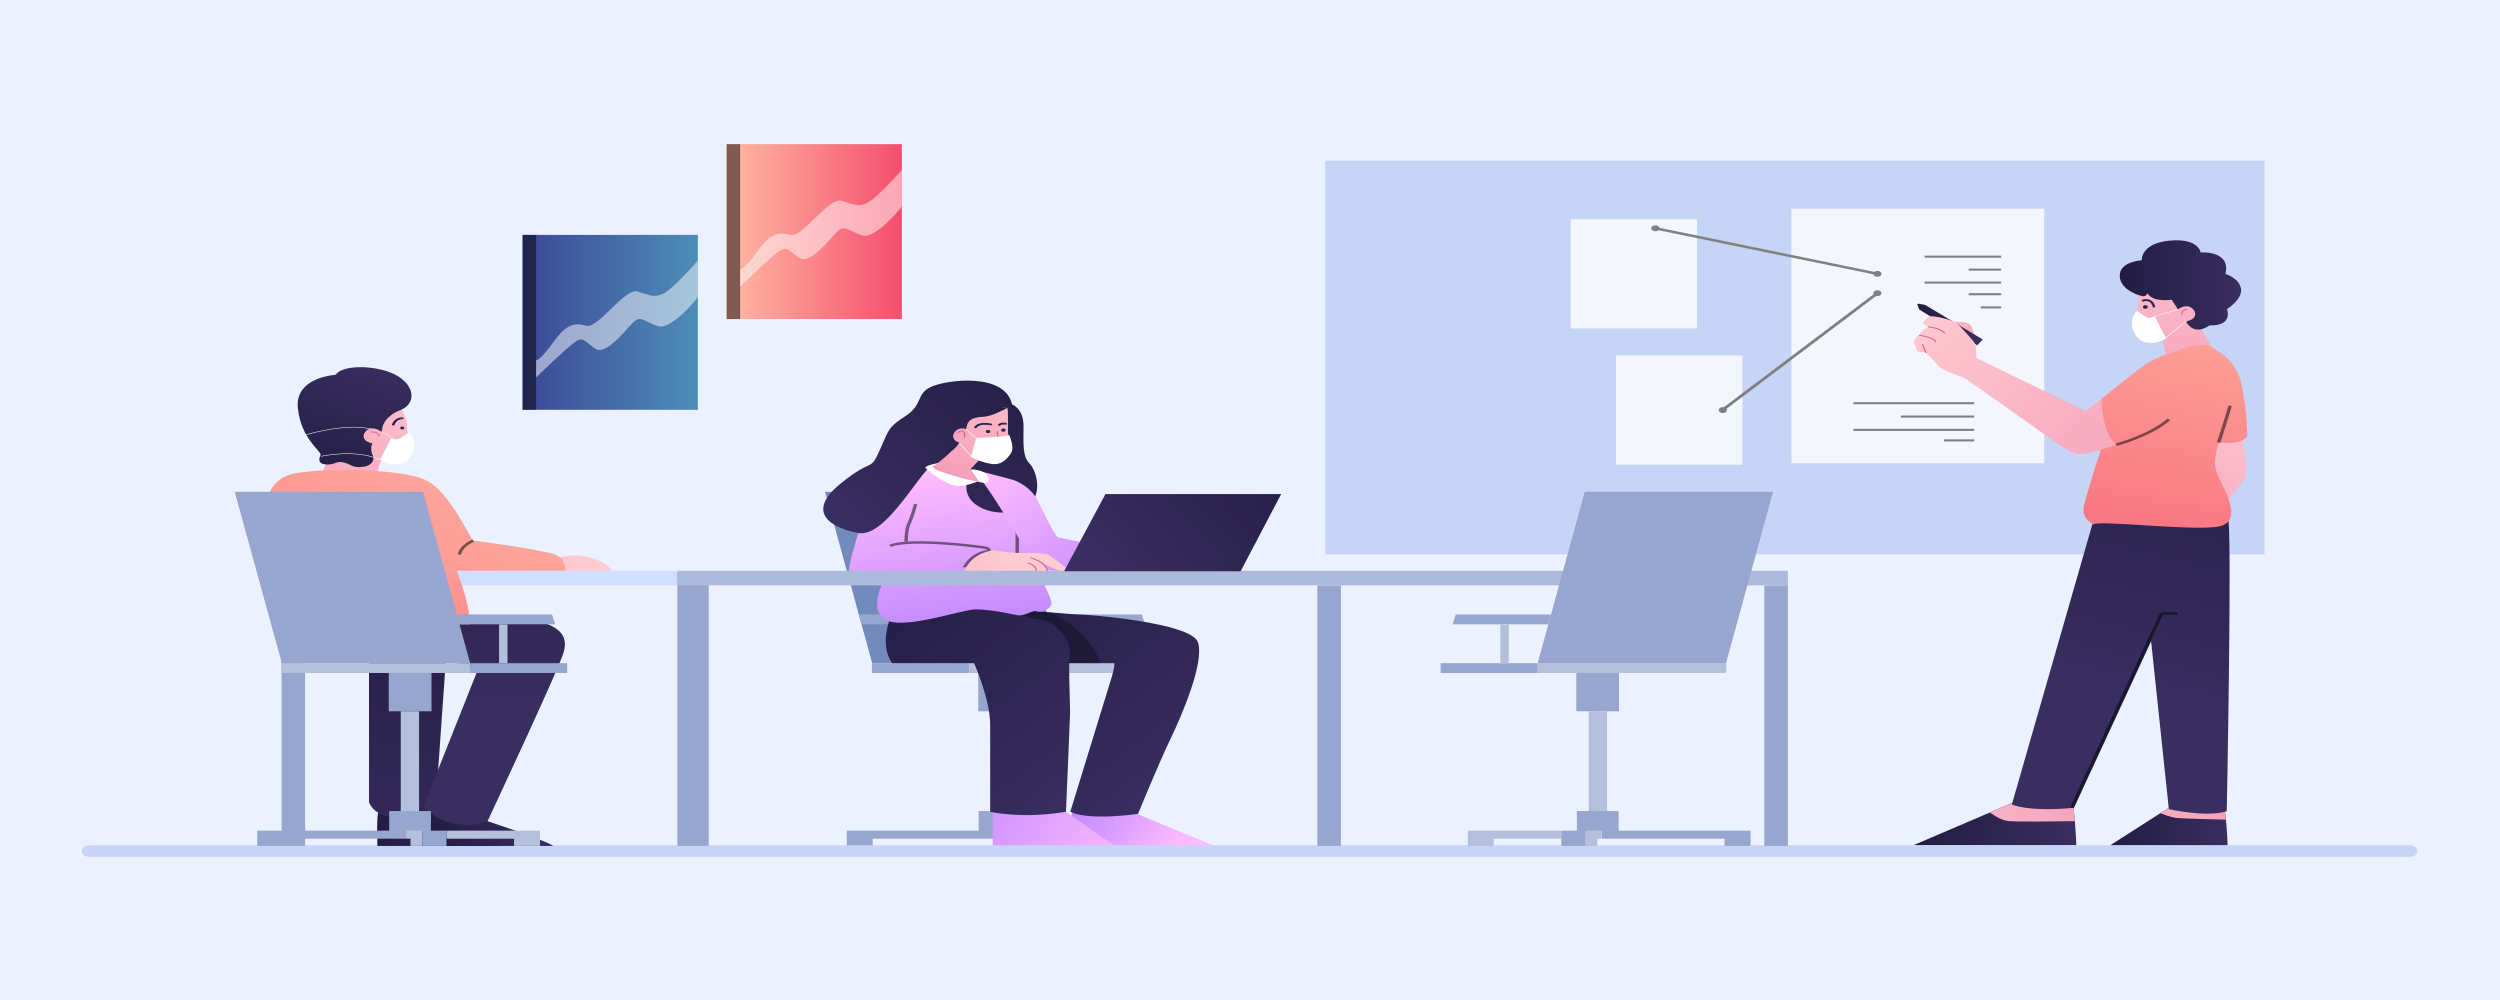 <svg id="e0p9wEAV5U81" xmlns="http://www.w3.org/2000/svg" xmlns:xlink="http://www.w3.org/1999/xlink" viewBox="0 0 500 200" shape-rendering="geometricPrecision" text-rendering="geometricPrecision" project-id="40f66f6ad4db4d7c8a3aff9423fd26c2" export-id="67174e3724884c3684b6504de91cbc6d" cached="false"><rect x="0" y="0" width="500" height="200" fill="#333333" stroke="none"/><defs><linearGradient id="e0p9wEAV5U89-fill" x1="0" y1="34.979" x2="51.32" y2="34.979" spreadMethod="pad" gradientUnits="userSpaceOnUse" gradientTransform="translate(0 0)"><stop id="e0p9wEAV5U89-fill-0" offset="0%" stop-color="#3c4796"/><stop id="e0p9wEAV5U89-fill-1" offset="99.55%" stop-color="#4d8db8"/></linearGradient><linearGradient id="e0p9wEAV5U813-fill" x1="0" y1="34.979" x2="51.319" y2="34.979" spreadMethod="pad" gradientUnits="userSpaceOnUse" gradientTransform="translate(0 0)"><stop id="e0p9wEAV5U813-fill-0" offset="1.4%" stop-color="#ffb8a4"/><stop id="e0p9wEAV5U813-fill-1" offset="99.11%" stop-color="#f54f6e"/></linearGradient><linearGradient id="e0p9wEAV5U844-fill" x1="626.825" y1="380.161" x2="661.295" y2="380.161" spreadMethod="pad" gradientUnits="userSpaceOnUse" gradientTransform="translate(0 0)"><stop id="e0p9wEAV5U844-fill-0" offset="0%" stop-color="#221c42"/><stop id="e0p9wEAV5U844-fill-1" offset="99.55%" stop-color="#392e60"/></linearGradient><linearGradient id="e0p9wEAV5U845-fill" x1="639.394" y1="395.87" x2="663.564" y2="355.87" spreadMethod="pad" gradientUnits="userSpaceOnUse" gradientTransform="translate(0 0)"><stop id="e0p9wEAV5U845-fill-0" offset="0%" stop-color="#ffcbd1"/><stop id="e0p9wEAV5U845-fill-1" offset="100%" stop-color="#ef85ab"/></linearGradient><linearGradient id="e0p9wEAV5U846-fill" x1="569.245" y1="379.216" x2="616.995" y2="379.216" spreadMethod="pad" gradientUnits="userSpaceOnUse" gradientTransform="translate(0 0)"><stop id="e0p9wEAV5U846-fill-0" offset="0%" stop-color="#221c42"/><stop id="e0p9wEAV5U846-fill-1" offset="99.55%" stop-color="#392e60"/></linearGradient><linearGradient id="e0p9wEAV5U847-fill" x1="581.904" y1="402.928" x2="632.457" y2="342.843" spreadMethod="pad" gradientUnits="userSpaceOnUse" gradientTransform="translate(0 0)"><stop id="e0p9wEAV5U847-fill-0" offset="0%" stop-color="#ffcbd1"/><stop id="e0p9wEAV5U847-fill-1" offset="100%" stop-color="#ef85ab"/></linearGradient><linearGradient id="e0p9wEAV5U848-fill" x1="658.455" y1="192.388" x2="617.093" y2="326.43" spreadMethod="pad" gradientUnits="userSpaceOnUse" gradientTransform="translate(0 0)"><stop id="e0p9wEAV5U848-fill-0" offset="0%" stop-color="#221c42"/><stop id="e0p9wEAV5U848-fill-1" offset="99.55%" stop-color="#392e60"/></linearGradient><linearGradient id="e0p9wEAV5U849-fill" x1="684.637" y1="200.467" x2="643.276" y2="334.51" spreadMethod="pad" gradientUnits="userSpaceOnUse" gradientTransform="translate(0 0)"><stop id="e0p9wEAV5U849-fill-0" offset="0%" stop-color="#221c42"/><stop id="e0p9wEAV5U849-fill-1" offset="99.55%" stop-color="#392e60"/></linearGradient><linearGradient id="e0p9wEAV5U852-fill" x1="631.469" y1="129.164" x2="671.98" y2="263.462" spreadMethod="pad" gradientUnits="userSpaceOnUse" gradientTransform="translate(0 0)"><stop id="e0p9wEAV5U852-fill-0" offset="0%" stop-color="#ffcbd1"/><stop id="e0p9wEAV5U852-fill-1" offset="100%" stop-color="#ef85ab"/></linearGradient><linearGradient id="e0p9wEAV5U854-fill" x1="628.687" y1="130.003" x2="669.197" y2="264.301" spreadMethod="pad" gradientUnits="userSpaceOnUse" gradientTransform="translate(0 0)"><stop id="e0p9wEAV5U854-fill-0" offset="0%" stop-color="#ffcbd1"/><stop id="e0p9wEAV5U854-fill-1" offset="100%" stop-color="#ef85ab"/></linearGradient><linearGradient id="e0p9wEAV5U855-fill" x1="629.69" y1="163.765" x2="665.243" y2="163.765" spreadMethod="pad" gradientUnits="userSpaceOnUse" gradientTransform="translate(0 0)"><stop id="e0p9wEAV5U855-fill-0" offset="0%" stop-color="#221c42"/><stop id="e0p9wEAV5U855-fill-1" offset="99.55%" stop-color="#392e60"/></linearGradient><linearGradient id="e0p9wEAV5U856-fill" x1="634.701" y1="128.189" x2="675.212" y2="262.488" spreadMethod="pad" gradientUnits="userSpaceOnUse" gradientTransform="translate(0 0)"><stop id="e0p9wEAV5U856-fill-0" offset="0%" stop-color="#ffcbd1"/><stop id="e0p9wEAV5U856-fill-1" offset="100%" stop-color="#ef85ab"/></linearGradient><linearGradient id="e0p9wEAV5U862-stroke" x1="636.153" y1="171.124" x2="640.094" y2="171.124" spreadMethod="pad" gradientUnits="userSpaceOnUse" gradientTransform="translate(0 0)"><stop id="e0p9wEAV5U862-stroke-0" offset="0%" stop-color="#221c42"/><stop id="e0p9wEAV5U862-stroke-1" offset="99.55%" stop-color="#392e60"/></linearGradient><linearGradient id="e0p9wEAV5U863-fill" x1="-0.718" y1="0" x2="0.718" y2="0" spreadMethod="pad" gradientUnits="userSpaceOnUse" gradientTransform="translate(0 0)"><stop id="e0p9wEAV5U863-fill-0" offset="0%" stop-color="#221c42"/><stop id="e0p9wEAV5U863-fill-1" offset="99.55%" stop-color="#392e60"/></linearGradient><linearGradient id="e0p9wEAV5U865-fill" x1="682.322" y1="210.21" x2="603.173" y2="309.614" spreadMethod="pad" gradientUnits="userSpaceOnUse" gradientTransform="translate(0 0)"><stop id="e0p9wEAV5U865-fill-0" offset="0%" stop-color="#ffcbd1"/><stop id="e0p9wEAV5U865-fill-1" offset="100%" stop-color="#ef85ab"/></linearGradient><linearGradient id="e0p9wEAV5U866-fill" x1="509.695" y1="127.459" x2="702.205" y2="269.671" spreadMethod="pad" gradientUnits="userSpaceOnUse" gradientTransform="translate(0 0)"><stop id="e0p9wEAV5U866-fill-0" offset="0%" stop-color="#ffcbd1"/><stop id="e0p9wEAV5U866-fill-1" offset="100%" stop-color="#ef85ab"/></linearGradient><linearGradient id="e0p9wEAV5U867-fill" x1="670.857" y1="138.975" x2="618.432" y2="335.401" spreadMethod="pad" gradientUnits="userSpaceOnUse" gradientTransform="translate(0 0)"><stop id="e0p9wEAV5U867-fill-0" offset="1.4%" stop-color="#ffb8a4"/><stop id="e0p9wEAV5U867-fill-1" offset="99.11%" stop-color="#f54f6e"/></linearGradient><linearGradient id="e0p9wEAV5U868-fill" x1="679.792" y1="141.36" x2="627.366" y2="337.785" spreadMethod="pad" gradientUnits="userSpaceOnUse" gradientTransform="translate(0 0)"><stop id="e0p9wEAV5U868-fill-0" offset="1.4%" stop-color="#ffb8a4"/><stop id="e0p9wEAV5U868-fill-1" offset="99.11%" stop-color="#f54f6e"/></linearGradient><linearGradient id="e0p9wEAV5U869-fill" x1="570.432" y1="179.59" x2="589.572" y2="179.59" spreadMethod="pad" gradientUnits="userSpaceOnUse" gradientTransform="translate(0 0)"><stop id="e0p9wEAV5U869-fill-0" offset="0%" stop-color="#221c42"/><stop id="e0p9wEAV5U869-fill-1" offset="99.55%" stop-color="#392e60"/></linearGradient><linearGradient id="e0p9wEAV5U870-fill" x1="504.939" y1="133.897" x2="697.45" y2="276.109" spreadMethod="pad" gradientUnits="userSpaceOnUse" gradientTransform="translate(0 0)"><stop id="e0p9wEAV5U870-fill-0" offset="30.74%" stop-color="#ffcbd1"/><stop id="e0p9wEAV5U870-fill-1" offset="100%" stop-color="#ef85ab"/></linearGradient><linearGradient id="e0p9wEAV5U871-fill" x1="655.035" y1="134.752" x2="602.61" y2="331.178" spreadMethod="pad" gradientUnits="userSpaceOnUse" gradientTransform="translate(0 0)"><stop id="e0p9wEAV5U871-fill-0" offset="1.4%" stop-color="#ffb8a4"/><stop id="e0p9wEAV5U871-fill-1" offset="99.11%" stop-color="#f54f6e"/></linearGradient><linearGradient id="e0p9wEAV5U899-fill" x1="306.569" y1="368.587" x2="352.186" y2="392.758" spreadMethod="pad" gradientUnits="userSpaceOnUse" gradientTransform="translate(0 0)"><stop id="e0p9wEAV5U899-fill-0" offset="0%" stop-color="#a16fff"/><stop id="e0p9wEAV5U899-fill-1" offset="99.55%" stop-color="#fbf"/></linearGradient><linearGradient id="e0p9wEAV5U8100-fill" x1="277.06" y1="279.371" x2="362.596" y2="360.567" spreadMethod="pad" gradientUnits="userSpaceOnUse" gradientTransform="translate(0 0)"><stop id="e0p9wEAV5U8100-fill-0" offset="0%" stop-color="#221c42"/><stop id="e0p9wEAV5U8100-fill-1" offset="99.55%" stop-color="#392e60"/></linearGradient><linearGradient id="e0p9wEAV5U8103-fill" x1="251.014" y1="357.219" x2="344.631" y2="394.325" spreadMethod="pad" gradientUnits="userSpaceOnUse" gradientTransform="translate(0 0)"><stop id="e0p9wEAV5U8103-fill-0" offset="0%" stop-color="#a16fff"/><stop id="e0p9wEAV5U8103-fill-1" offset="99.55%" stop-color="#fbf"/></linearGradient><linearGradient id="e0p9wEAV5U8104-fill" x1="255.932" y1="286.707" x2="335.592" y2="363.558" spreadMethod="pad" gradientUnits="userSpaceOnUse" gradientTransform="translate(0 0)"><stop id="e0p9wEAV5U8104-fill-0" offset="0%" stop-color="#221c42"/><stop id="e0p9wEAV5U8104-fill-1" offset="99.55%" stop-color="#392e60"/></linearGradient><linearGradient id="e0p9wEAV5U8107-fill" x1="295.116" y1="333.545" x2="279.031" y2="239.587" spreadMethod="pad" gradientUnits="userSpaceOnUse" gradientTransform="translate(0 0)"><stop id="e0p9wEAV5U8107-fill-0" offset="0%" stop-color="#a16fff"/><stop id="e0p9wEAV5U8107-fill-1" offset="99.55%" stop-color="#fbf"/></linearGradient><linearGradient id="e0p9wEAV5U8111-fill" x1="298.366" y1="332.659" x2="282.281" y2="238.702" spreadMethod="pad" gradientUnits="userSpaceOnUse" gradientTransform="translate(0 0)"><stop id="e0p9wEAV5U8111-fill-0" offset="0%" stop-color="#a16fff"/><stop id="e0p9wEAV5U8111-fill-1" offset="99.55%" stop-color="#fbf"/></linearGradient><linearGradient id="e0p9wEAV5U8112-fill" x1="324.41" y1="200.399" x2="259.942" y2="263.08" spreadMethod="pad" gradientUnits="userSpaceOnUse" gradientTransform="translate(0 0)"><stop id="e0p9wEAV5U8112-fill-0" offset="0%" stop-color="#221c42"/><stop id="e0p9wEAV5U8112-fill-1" offset="99.55%" stop-color="#392e60"/></linearGradient><linearGradient id="e0p9wEAV5U8113-fill" x1="355.8" y1="308.218" x2="293.811" y2="243.028" spreadMethod="pad" gradientUnits="userSpaceOnUse" gradientTransform="translate(0 0)"><stop id="e0p9wEAV5U8113-fill-0" offset="0%" stop-color="#a16fff"/><stop id="e0p9wEAV5U8113-fill-1" offset="99.55%" stop-color="#fbf"/></linearGradient><linearGradient id="e0p9wEAV5U8115-fill" x1="387.453" y1="274.882" x2="87.878" y2="272.499" spreadMethod="pad" gradientUnits="userSpaceOnUse" gradientTransform="translate(0 0)"><stop id="e0p9wEAV5U8115-fill-0" offset="27.56%" stop-color="#ffcbd1"/><stop id="e0p9wEAV5U8115-fill-1" offset="59.3%" stop-color="#ef85ab"/></linearGradient><linearGradient id="e0p9wEAV5U8122-fill" x1="313.543" y1="194.402" x2="273.33" y2="267.296" spreadMethod="pad" gradientUnits="userSpaceOnUse" gradientTransform="translate(0 0)"><stop id="e0p9wEAV5U8122-fill-0" offset="0%" stop-color="#ffcbd1"/><stop id="e0p9wEAV5U8122-fill-1" offset="100%" stop-color="#ef85ab"/></linearGradient><linearGradient id="e0p9wEAV5U8124-fill" x1="313.85" y1="194.572" x2="273.637" y2="267.465" spreadMethod="pad" gradientUnits="userSpaceOnUse" gradientTransform="translate(0 0)"><stop id="e0p9wEAV5U8124-fill-0" offset="0%" stop-color="#ffcbd1"/><stop id="e0p9wEAV5U8124-fill-1" offset="100%" stop-color="#ef85ab"/></linearGradient><linearGradient id="e0p9wEAV5U8125-fill" x1="317.056" y1="191.375" x2="248.476" y2="258.053" spreadMethod="pad" gradientUnits="userSpaceOnUse" gradientTransform="translate(0 0)"><stop id="e0p9wEAV5U8125-fill-0" offset="0%" stop-color="#221c42"/><stop id="e0p9wEAV5U8125-fill-1" offset="99.55%" stop-color="#392e60"/></linearGradient><linearGradient id="e0p9wEAV5U8130-stroke" x1="294.279" y1="219.999" x2="299.529" y2="219.999" spreadMethod="pad" gradientUnits="userSpaceOnUse" gradientTransform="translate(0 0)"><stop id="e0p9wEAV5U8130-stroke-0" offset="0%" stop-color="#221c42"/><stop id="e0p9wEAV5U8130-stroke-1" offset="99.55%" stop-color="#392e60"/></linearGradient><linearGradient id="e0p9wEAV5U8131-stroke" x1="301.237" y1="219.479" x2="303.838" y2="219.479" spreadMethod="pad" gradientUnits="userSpaceOnUse" gradientTransform="translate(0 0)"><stop id="e0p9wEAV5U8131-stroke-0" offset="0%" stop-color="#221c42"/><stop id="e0p9wEAV5U8131-stroke-1" offset="99.55%" stop-color="#392e60"/></linearGradient><linearGradient id="e0p9wEAV5U8132-fill" x1="297.67" y1="222.413" x2="298.979" y2="222.413" spreadMethod="pad" gradientUnits="userSpaceOnUse" gradientTransform="translate(0 0)"><stop id="e0p9wEAV5U8132-fill-0" offset="0%" stop-color="#221c42"/><stop id="e0p9wEAV5U8132-fill-1" offset="99.55%" stop-color="#392e60"/></linearGradient><linearGradient id="e0p9wEAV5U8133-fill" x1="302.154" y1="221.839" x2="303.463" y2="221.839" spreadMethod="pad" gradientUnits="userSpaceOnUse" gradientTransform="translate(0 0)"><stop id="e0p9wEAV5U8133-fill-0" offset="0%" stop-color="#221c42"/><stop id="e0p9wEAV5U8133-fill-1" offset="99.55%" stop-color="#392e60"/></linearGradient><linearGradient id="e0p9wEAV5U8135-fill" x1="301.735" y1="233.226" x2="279.778" y2="214.907" spreadMethod="pad" gradientUnits="userSpaceOnUse" gradientTransform="translate(0 0)"><stop id="e0p9wEAV5U8135-fill-0" offset="0%" stop-color="#ffcbd1"/><stop id="e0p9wEAV5U8135-fill-1" offset="100%" stop-color="#ef85ab"/></linearGradient><linearGradient id="e0p9wEAV5U8161-fill" x1="394.487" y1="235.073" x2="331.168" y2="276.945" spreadMethod="pad" gradientUnits="userSpaceOnUse" gradientTransform="translate(0 0)"><stop id="e0p9wEAV5U8161-fill-0" offset="0%" stop-color="#221c42"/><stop id="e0p9wEAV5U8161-fill-1" offset="99.55%" stop-color="#392e60"/></linearGradient><linearGradient id="e0p9wEAV5U8166-fill" x1="119.412" y1="380.813" x2="155.29" y2="380.813" spreadMethod="pad" gradientUnits="userSpaceOnUse" gradientTransform="translate(0 0)"><stop id="e0p9wEAV5U8166-fill-0" offset="0%" stop-color="#221c42"/><stop id="e0p9wEAV5U8166-fill-1" offset="99.55%" stop-color="#392e60"/></linearGradient><linearGradient id="e0p9wEAV5U8167-fill" x1="142.495" y1="279.834" x2="108.282" y2="417.196" spreadMethod="pad" gradientUnits="userSpaceOnUse" gradientTransform="translate(0 0)"><stop id="e0p9wEAV5U8167-fill-0" offset="0%" stop-color="#221c42"/><stop id="e0p9wEAV5U8167-fill-1" offset="99.55%" stop-color="#392e60"/></linearGradient><linearGradient id="e0p9wEAV5U8169-fill" x1="135.072" y1="380.813" x2="170.95" y2="380.813" spreadMethod="pad" gradientUnits="userSpaceOnUse" gradientTransform="translate(0 0)"><stop id="e0p9wEAV5U8169-fill-0" offset="0%" stop-color="#221c42"/><stop id="e0p9wEAV5U8169-fill-1" offset="99.55%" stop-color="#392e60"/></linearGradient><linearGradient id="e0p9wEAV5U8170-fill" x1="141.724" y1="230.367" x2="153.298" y2="336.239" spreadMethod="pad" gradientUnits="userSpaceOnUse" gradientTransform="translate(0 0)"><stop id="e0p9wEAV5U8170-fill-0" offset="0%" stop-color="#221c42"/><stop id="e0p9wEAV5U8170-fill-1" offset="99.55%" stop-color="#392e60"/></linearGradient><linearGradient id="e0p9wEAV5U8173-fill" x1="141.913" y1="185.031" x2="73.487" y2="317.117" spreadMethod="pad" gradientUnits="userSpaceOnUse" gradientTransform="translate(0 0)"><stop id="e0p9wEAV5U8173-fill-0" offset="0%" stop-color="#ffcbd1"/><stop id="e0p9wEAV5U8173-fill-1" offset="100%" stop-color="#ef85ab"/></linearGradient><linearGradient id="e0p9wEAV5U8174-fill" x1="139.126" y1="183.588" x2="70.701" y2="315.673" spreadMethod="pad" gradientUnits="userSpaceOnUse" gradientTransform="translate(0 0)"><stop id="e0p9wEAV5U8174-fill-0" offset="0%" stop-color="#ffcbd1"/><stop id="e0p9wEAV5U8174-fill-1" offset="100%" stop-color="#ef85ab"/></linearGradient><linearGradient id="e0p9wEAV5U8175-fill" x1="96.414" y1="242.303" x2="120.925" y2="194.431" spreadMethod="pad" gradientUnits="userSpaceOnUse" gradientTransform="translate(0 0)"><stop id="e0p9wEAV5U8175-fill-0" offset="0%" stop-color="#221c42"/><stop id="e0p9wEAV5U8175-fill-1" offset="99.55%" stop-color="#392e60"/></linearGradient><linearGradient id="e0p9wEAV5U8179-fill" x1="136.441" y1="230.433" x2="80.611" y2="211.157" spreadMethod="pad" gradientUnits="userSpaceOnUse" gradientTransform="translate(0 0)"><stop id="e0p9wEAV5U8179-fill-0" offset="0%" stop-color="#ffcbd1"/><stop id="e0p9wEAV5U8179-fill-1" offset="100%" stop-color="#ef85ab"/></linearGradient><linearGradient id="e0p9wEAV5U8181-stroke" x1="123.755" y1="218.35" x2="127.154" y2="218.35" spreadMethod="pad" gradientUnits="userSpaceOnUse" gradientTransform="translate(0 0)"><stop id="e0p9wEAV5U8181-stroke-0" offset="0%" stop-color="#221c42"/><stop id="e0p9wEAV5U8181-stroke-1" offset="99.55%" stop-color="#392e60"/></linearGradient><linearGradient id="e0p9wEAV5U8182-fill" x1="126.189" y1="220.983" x2="127.37" y2="220.983" spreadMethod="pad" gradientUnits="userSpaceOnUse" gradientTransform="translate(0 0)"><stop id="e0p9wEAV5U8182-fill-0" offset="0%" stop-color="#221c42"/><stop id="e0p9wEAV5U8182-fill-1" offset="99.55%" stop-color="#392e60"/></linearGradient><linearGradient id="e0p9wEAV5U8185-fill" x1="139.451" y1="230.912" x2="95.876" y2="384.103" spreadMethod="pad" gradientUnits="userSpaceOnUse" gradientTransform="translate(0 0)"><stop id="e0p9wEAV5U8185-fill-0" offset="1.4%" stop-color="#ffb8a4"/><stop id="e0p9wEAV5U8185-fill-1" offset="99.11%" stop-color="#f54f6e"/></linearGradient><linearGradient id="e0p9wEAV5U8187-fill" x1="183.129" y1="275.472" x2="150.023" y2="273.685" spreadMethod="pad" gradientUnits="userSpaceOnUse" gradientTransform="translate(0 0)"><stop id="e0p9wEAV5U8187-fill-0" offset="19.13%" stop-color="#ffcbd1"/><stop id="e0p9wEAV5U8187-fill-1" offset="100%" stop-color="#ef85ab"/></linearGradient><linearGradient id="e0p9wEAV5U8188-fill" x1="178.403" y1="204.492" x2="-11.81" y2="434.79" spreadMethod="pad" gradientUnits="userSpaceOnUse" gradientTransform="translate(0 0)"><stop id="e0p9wEAV5U8188-fill-0" offset="1.4%" stop-color="#ffb8a4"/><stop id="e0p9wEAV5U8188-fill-1" offset="99.11%" stop-color="#f54f6e"/></linearGradient></defs><g transform="matrix(.683 0 0 0.5-6.134-24.895)"><g><rect width="749.814" height="500" rx="0" ry="0" transform="translate(.093 0)" fill="#ebf1ff"/></g><g><g><g><g><rect width="51.319" height="69.957" rx="0" ry="0" transform="translate(162.013 143.749)" fill="url(#e0p9wEAV5U89-fill)"/><rect width="3.957" height="69.957" rx="0" ry="0" transform="translate(162.013 143.749)" opacity="0.5"/><path d="M165.971,193.962c0,0,1.277-.085,5.106-7.404c3.83-7.319,6.213-7.745,9.617-6.468s11.234-15.234,14.979-13.702s4.851,2.638,7.66.766s10-13.106,10-13.106v14.638c0,0-7.617,13.277-11.617,11.574-4-1.702-5.106-4.511-7.319-1.532s-7.915,13.362-11.064,10.553-3.489-5.021-5.958-2.723c-2.468,2.298-11.404,14.213-11.404,14.213v-6.809Z" opacity="0.5" fill="#fff"/></g><g><rect width="51.319" height="69.957" rx="0" ry="0" transform="translate(221.758 107.451)" fill="url(#e0p9wEAV5U813-fill)"/><rect width="3.957" height="69.957" rx="0" ry="0" transform="translate(221.758 107.451)" opacity="0.5"/><path d="M225.716,157.664c0,0,1.277-.085,5.106-7.404c3.83-7.319,6.213-7.745,9.617-6.468s11.234-15.234,14.979-13.702s4.851,2.638,7.66.766s10-13.106,10-13.106v14.638c0,0-7.617,13.277-11.617,11.574s-5.106-4.511-7.319-1.532-7.915,13.362-11.064,10.553-3.489-5.021-5.958-2.723c-2.468,2.298-11.404,14.213-11.404,14.213v-6.809Z" opacity="0.5" fill="#fff"/></g></g><g><rect width="275.064" height="157.489" rx="0" ry="0" transform="translate(397.035 114.047)" fill="#c6d4f5"/><g><rect width="37.016" height="43.66" rx="0" ry="0" transform="translate(468.912 137.494)" opacity="0.8" fill="#fff"/><rect width="37.016" height="43.66" rx="0" ry="0" transform="translate(482.186 192.005)" opacity="0.8" fill="#fff"/><g><rect width="74.042" height="101.787" rx="0" ry="0" transform="translate(533.545 133.281)" opacity="0.8" fill="#fff"/><g><rect width="35.362" height="0.83" rx="0" ry="0" transform="translate(551.716 210.654)" fill="#808080"/><rect width="35.362" height="0.83" rx="0" ry="0" transform="translate(551.716 221.313)" fill="#808080"/><rect width="21.468" height="0.83" rx="0" ry="0" transform="translate(565.609 216.005)" fill="#808080"/><rect width="8.851" height="0.83" rx="0" ry="0" transform="translate(578.226 225.536)" fill="#808080"/></g><g><rect width="22.404" height="0.83" rx="0" ry="0" transform="translate(572.567 152.047)" fill="#808080"/><rect width="22.404" height="0.83" rx="0" ry="0" transform="translate(572.567 162.404)" fill="#808080"/><rect width="9.511" height="0.83" rx="0" ry="0" transform="translate(585.46 157.225)" fill="#808080"/><rect width="9.511" height="0.83" rx="0" ry="0" transform="translate(585.46 167.068)" fill="#808080"/><rect width="5.979" height="0.83" rx="0" ry="0" transform="translate(588.992 172.345)" fill="#808080"/></g></g><g><line x1="493.716" y1="141.111" x2="558.737" y2="159.324" fill="none" stroke="#808080" stroke-miterlimit="10"/><path d="M559.928,159.324c0,.658-.533,1.191-1.192,1.191-.658,0-1.191-.534-1.191-1.191c0-.658.533-1.192,1.191-1.192.659,0,1.192.534,1.192,1.192Z" fill="#808080"/><circle r="1.191" transform="translate(493.716 141.111)" fill="#808080"/></g><g><path d="M514.652,213.834c0,.658-.533,1.191-1.191,1.191s-1.191-.533-1.191-1.191.533-1.191,1.191-1.191c.657,0,1.191.533,1.191,1.191Z" fill="#808080"/><line x1="558.737" y1="167.068" x2="513.46" y2="213.707" fill="none" stroke="#808080" stroke-miterlimit="10"/><path d="M559.928,167.068c0,.658-.533,1.191-1.192,1.191-.658,0-1.191-.533-1.191-1.191s.533-1.191,1.191-1.191c.659,0,1.192.533,1.192,1.191Z" fill="#808080"/></g></g></g></g><g><g><path d="M661.295,387.981h-34.47l14.75-12.91l3.12-2.73c0,0,14.68.64,15.45,1.1.26.16.48,1.94.65,4.2.33,4.3.5,10.34.5,10.34Z" fill="url(#e0p9wEAV5U844-fill)"/><path d="M660.795,377.641c-4.09-.13-13.08-.44-14.65-.7-1.42-.24-3.37-1.25-4.57-1.87l3.12-2.73c0,0,14.68.64,15.45,1.1.26.16.48,1.94.65,4.2Z" fill="url(#e0p9wEAV5U845-fill)"/><path d="M616.995,387.896h-47.75l22.45-13.13l7.23-4.23c0,0,16.02,0,16.79.57.34.26.63,3.55.85,7.15.27,4.57.43,9.64.43,9.64Z" fill="url(#e0p9wEAV5U846-fill)"/><path d="M616.565,378.256c-4.76.09-17.33.31-19.49-.04-2.68-.42-5.38-3.45-5.38-3.45l7.23-4.23c0,0,16.02,0,16.79.57.34.26.63,3.55.85,7.15Z" fill="url(#e0p9wEAV5U847-fill)"/><path d="M622.482,255.664L598.099,371.579c0,0,4.468,3.064,18.191,1.34l32.234-95.042v-22.213h-26.042Z" fill="url(#e0p9wEAV5U848-fill)"/><path d="M638.056,295.673l6.016,77.772c0,0,10.92,3.41,16.962.857c0,0,1.66-115.915.298-118.085s-24.553,2-24.553,2l1.277,37.456Z" fill="url(#e0p9wEAV5U849-fill)"/><path d="M615.682,372.844l26.191-77.511c0,0,2.553-.511,4.766,0" opacity="0.5" fill="none" stroke="#000" stroke-miterlimit="10"/></g><g><polygon points="641.311,178.494 643.226,192.196 656.95,189.579 651.652,176.749" fill="url(#e0p9wEAV5U852-fill)"/><g><path d="M635.375,164.111c-.188.037-.319,9.638-.638,10.213-.319.574-1.468,2.553-.83,4.596s3,4.787,3.511,5.809c.511,1.021,2.17,2.617,4.851,1.213s7.596-6.255,8.362-13.213c.765-6.958-10.724-9.512-15.256-8.618Z" fill="url(#e0p9wEAV5U854-fill)"/><path d="M636.141,168.196c0,0-6.255-1.979-6.447-7.915-.191-5.936,6.447-6.383,6.447-6.383s-.383-6.766,8.17-7.851s9.064,4.723,9.064,4.723s8.936-.958,7.277,8.617c0,0,3.894,1.468,4.532,5.745s-4.085,8.298-4.085,8.298s1.979,6.766-5.106,6.511c0,0-3.958,4.277-6.575-.83l-4.532-9.447c0,0-5.362,1.277-7.085-2.553c0,0-.425,1.614-1.66,1.085Z" fill="url(#e0p9wEAV5U855-fill)"/><path d="M645.775,174.824c0,0,1.574-2.83,3.787-2.489c2.213.34,4.043,5.213-.915,6.106l-2.872-3.617Z" fill="url(#e0p9wEAV5U856-fill)"/><path d="M639.892,176.214c0,0,2.881,7.889,3.398,8.838c0,0-2.206,2.694-6.036,1.673s-5.489-9.362-2.426-12.553c0,0,2.825,2.947,3.559,2.867.734-.081,1.505-.825,1.505-.825Z" fill="#fff"/><line x1="646.748" y1="173.546" x2="639.888" y2="176.337" fill="none" stroke="#fff" stroke-width="0.2" stroke-miterlimit="10"/><path d="M643.204,184.877c0,0,5.492-6.343,6.189-6.615" fill="none" stroke="#fff" stroke-width="0.2" stroke-miterlimit="10"/><path d="M649.392,173.546c0,0-1.634-.132-1.475,2.022" fill="none" stroke="#e55e8f" stroke-width="0.377" stroke-linecap="round" stroke-miterlimit="9"/><g><path d="M636.528,170.03c0,0,2.425-1.245,3.191,2.394" fill="none" stroke="url(#e0p9wEAV5U862-stroke)" stroke-width="0.75" stroke-linecap="round" stroke-linejoin="round" stroke-miterlimit="10"/><circle r="0.718" transform="translate(637.198 172.583)" fill="url(#e0p9wEAV5U863-fill)"/></g></g></g><g><path d="M665.63,222.643c0,0,1.596,15.319.894,17.681s-6.242,11.553-6.242,11.553l-7.672-15.894c-.001,0,4.978-13.404,13.02-13.34Z" fill="url(#e0p9wEAV5U865-fill)"/><path d="M580.269,178.558c0,0,3.872-.383,5.234.723s2.383,7.319,1.532,9.021c-.851,1.703-6.766-9.744-6.766-9.744Z" fill="url(#e0p9wEAV5U866-fill)"/><path d="M622.056,259.579c0,0-3.532-1.957-2.894-7.021s7.149-32,7.489-33.064c.341-1.064,13.277-26.128,17.447-28.255c4.17-2.128,9.958-5.106,12.851-2.383c2.894,2.723,7.575,7.575,5.362,20.851-2.213,13.277-6.213,22.723-4.17,29.362c2.043,6.638,8.34,19.83,0,21.447-8.34,1.616-35.064-2.809-36.085-.937Z" fill="url(#e0p9wEAV5U867-fill)"/><path d="M657.46,189.707c0,0,6.085,3.106,7.787,13.277c1.702,10.17,1.83,21.338,1.83,21.338s-1.702,4.109-10,2.151.383-36.766.383-36.766Z" fill="url(#e0p9wEAV5U868-fill)"/><path d="M587.976,187.914l-17.011-14.33-.525-1.997c-.049-.187.119-.359.307-.314l1.941.46l16.883,13.851-1.595,2.33Z" fill="url(#e0p9wEAV5U869-fill)"/><path d="M625.558,207.974l-5.821,6.244c0,0-28.723-19.085-32.042-21.255c0,0,.128-5.15-.702-6.469-.83-1.318-4.341-6.872-5.298-7.701-.958-.83-6.638-3.128-7.723-2.298s-2.032,2.213-1.787,2.713s1.511,1.34,1.511,1.34-2.277,1.309-2.723,3.351c0,0-1.819,1.5-1.468,3s.606,2.17.638,2.681.447,1.181,2.84,1.245c0,0,2.521,3.638,3.606,5.33s5.84,3.926,6.894,4.34c1.053.415,25.128,24.142,27.766,26.507s4.936,5.003,8.255,4.237s9.17-3.553,9.17-3.553l-3.116-19.712Z" fill="url(#e0p9wEAV5U870-fill)"/><path d="M643.813,191.413c0,0-4.034,1.805-6.141,3.719-2.106,1.915-13.277,14.106-13.277,14.106s-.319,12.447,4.277,18.447c0,0,9.766-3.575,14.106-6.702.001,0,1.989-27.167,1.035-29.57Z" fill="url(#e0p9wEAV5U871-fill)"/><path d="M628.673,227.686c0,0,10.182-3.766,15.399-10.149" opacity="0.5" fill="none" stroke="#000" stroke-miterlimit="10"/><path d="M658.65,226.785c0,0,2.98-12.313,3.32-14.696" opacity="0.5" fill="none" stroke="#000" stroke-miterlimit="10"/><path d="M573.694,180.547c0,0,3.17.351,4.745,2.436" fill="none" stroke="#e55e8f" stroke-width="0.377" stroke-linecap="round" stroke-miterlimit="9"/><path d="M570.971,183.898c0,0,4.234.702,4.83,2.66" fill="none" stroke="#e55e8f" stroke-width="0.377" stroke-linecap="round" stroke-miterlimit="9"/><path d="M571.992,187.622c0,0,.589,2.622.989,3.202" fill="none" stroke="#e55e8f" stroke-width="0.377" stroke-linecap="round" stroke-miterlimit="9"/></g></g><g><g><polygon points="250.593,246.515 305.742,246.515 319.53,315.069 264.381,315.069" fill="#738abc"/><g><rect width="28.426" height="3.915" rx="0" ry="0" transform="translate(264.29 315.069)" fill="#97a6ce"/><rect width="2.468" height="15.532" rx="0" ry="0" transform="translate(272.834 299.536)" fill="#b4bfdb"/><polygon points="260.448,295.588 288.345,295.588 289.26,299.536 261.279,299.536" fill="#97a6ce"/></g></g><g><polygon points="315.427,295.588 343.324,295.588 344.239,299.536 316.258,299.536" fill="#97a6ce"/><rect width="2.468" height="15.532" rx="0" ry="0" transform="translate(327.813 299.536)" fill="#b4bfdb"/></g><g><g><rect width="12.511" height="15.319" rx="0" ry="0" transform="translate(295.433 318.983)" fill="#97a6ce"/><rect width="5.362" height="40.192" rx="0" ry="0" transform="translate(298.943 334.302)" fill="#b4bfdb"/><rect width="12.213" height="8" rx="0" ry="0" transform="translate(295.56 374.217)" fill="#97a6ce"/><polygon points="300.495,382.046 300.495,385.276 264.535,385.276 264.535,388.156 256.926,388.156 256.926,382.046" fill="#97a6ce"/><polygon points="339.725,382.046 339.725,388.156 332.115,388.156 332.115,385.276 312.326,385.276 312.326,382.046" fill="#b4bfdb"/><polygon points="305.216,382.046 305.216,388.156 301.796,388.156 301.796,385.276 300.495,385.276 300.495,382.046" fill="#b4bfdb"/><rect width="7.106" height="6.106" rx="0" ry="0" transform="translate(305.22 382.047)" fill="#97a6ce"/></g><rect width="49.34" height="3.915" rx="0" ry="0" transform="translate(292.716 315.069)" fill="#b4bfdb"/></g><g><g><polygon points="340.354,374.494 364.609,388.156 320.865,388.156 322.992,374.217" fill="url(#e0p9wEAV5U899-fill)"/><path d="M351.755,345.276c-3.15,8.86-9.53,30.05-9.53,30.05s-14.16,2.93-19.84-.83c0,0,10.56-47,11.93-52.96c1.36-5.96.93-6.47.93-6.47h-22.89l-13.79-22.47c0,0,10.44,1.29,18.22,2.17c4.06.47,7.41.82,8.16.82c2.22,0,32.77,3.16,34.81,11.08c2.04,7.91-4.85,29.76-8,38.61Z" fill="url(#e0p9wEAV5U8100-fill)"/><path d="M331.225,315.066h-18.87l-13.79-22.47c0,0,10.44,1.29,18.22,2.17c5.58,4.05,12.15,10.7,14.44,20.3Z" opacity="0.3"/></g><g><polygon points="318.992,372.515 335.418,388.154 299.673,388.154 299.673,373.196" fill="url(#e0p9wEAV5U8103-fill)"/><path d="M270.567,294.132c0,0-4.766,12.255-.34,20.936h23.987c0,0,4.73,14.298,4.73,24.851s0,34.574,0,34.574s9.155,3,22.177,0c0,0,1.106-35,1.191-38.915s-.596-21.787,0-24.426c.596-2.638-2.638-12.544-9.106-13.591s-13.021-7.941-21.957-7.685c-8.938.256-20.682,4.256-20.682,4.256Z" fill="url(#e0p9wEAV5U8104-fill)"/></g></g><g><g><path d="M281.822,236.303c0,0-7.426,1.362-10.404,3.106-2.979,1.745-6.043,6.128-8,11.83s-6.468,26.17-5.745,26.851s52.106,0,52.106,0s.383-16.957.447-19.447c.064-2.489-4.723-10.979-4.723-10.979l-11.289-9.702l1.077,4.436c-.001,0-9.958.224-13.469-6.095Z" fill="url(#e0p9wEAV5U8107-fill)"/><path d="M290.908,278.292c0,0,1.683-7.139,7.65-8.075c0,0,.35-1.021-1.097-1.362-1.447-.34-21.447-4-27.83-.766" opacity="0.5" fill="none" stroke="#000" stroke-miterlimit="10"/><path d="M277.104,251.367c0,0-.925,4.904-1.883,7.617s-.906,7.414-.906,7.414" opacity="0.5" fill="none" stroke="#000" stroke-miterlimit="10"/><path d="M301.906,247.919c0,0,4.766,6.468,4.894,9.064s0,20.894,0,20.894" opacity="0.5" fill="none" stroke="#000" stroke-miterlimit="10"/></g><path d="M268.135,281.281c0,0-5.247,11.711,0,16.281c5.246,4.57,22.596-4.153,26.809-4.026c4.213.128,9.319,1.574,11.745,2.298c2.426.723,4.511-2.213,5.957-1.489c1.447.723,4.34-1.234,4.213-3.489-.128-2.255-3.63-13.702-8.262-14.596-4.633-.894-39.127,1.239-40.462,5.021Z" fill="url(#e0p9wEAV5U8111-fill)"/><path d="M302.95,213.451c0,0-2.17,3.255-5.426,3.383-3.255.128-4.085,1.34-4.213,3.83-.128,2.489-8.362,14.489-11.489,15.638-3.128,1.149-13.34,28.723-21.511,26.681-8.17-2.043-15.319-8.298-5.489-19.404s8.809-4.596,11.745-13.66s2.553-9.191,7.66-13.787c5.106-4.596,2.936-8.808,7.404-11.617s21.608-5.872,23.698,7.021c0,0,3.366,1.66,3.366,8.553c0,6.894-.383,12.192,1.787,15.16s4.468,14.457-2.17,18.159-16.213,0-16.34-8.553c-.128-8.553-.511-13.021,3.447-18.511c3.956-5.488,7.531-12.893,7.531-12.893Z" fill="url(#e0p9wEAV5U8112-fill)"/><path d="M293.93,237.586c0,0,10.552,3.632,11.988,4.302s5.107,3.287,6.782,7.755s5.122,14.681,6.207,15.128s7.915,2.17,7.915,2.17l-4.085,11.489-10.037-.638c0,0-12.187-30.034-18.77-40.206Z" fill="url(#e0p9wEAV5U8113-fill)"/><g><path d="M299.737,269.909c0,0,5.074,1.021,7.053,1.053s7.926.021,8.883.532s6.708,6.708,6.708,6.708-.857.973-3.537-.346c-2.681-1.319-4.979-3.128-4.979-3.128s2.191,2.371,1.809,3.664h-24.341c0,0,1.627-7.047,8.404-8.483Z" fill="url(#e0p9wEAV5U8115-fill)"/><path d="M310.779,272.941c0,0,4.639,1.584,4.894,5.452" fill="none" stroke="#e55e8f" stroke-width="0.377" stroke-linecap="round" stroke-miterlimit="9"/><path d="M310.003,275.015c0,0,2.553.786,2.457,3.377" fill="none" stroke="#e55e8f" stroke-width="0.377" stroke-linecap="round" stroke-miterlimit="9"/></g><g><path d="M295.29,242.398c0,0-4.078,2.266-6.587,1.723s-9.147-6.561-8.702-7.449s3.64-1.639,3.64-1.639l11.649,7.365Z" fill="#fff"/><path d="M293.152,237.547c0,0,2.366-.064,3.864,1.149s3.189,5.872-1.726,3.702l-2.138-4.851Z" fill="#fff"/></g></g><g><path d="M296.056,233.334c0,0-2.904,4.085-2.904,4.213s2.745,4.596,2.138,4.851c-.606.255-12.128-3.926-12.83-5.298-.321-.628-.332-.852-.098-1.077.278-.266.902-.532,1.763-1.471c1.589-1.73,5.648-7.13,5.648-7.13l6.283,5.912Z" fill="url(#e0p9wEAV5U8122-fill)"/><g><path d="M303.928,212.962c.394.089.106,9.319.255,10.319s1.723,5.979.915,7.319-2.83,4.872-5.064,4.638-9.277-2.894-10.872-8.351.426-17.159,14.766-13.925Z" fill="url(#e0p9wEAV5U8124-fill)"/><path d="M303.928,212.962c0,0-4.357,3.394-6.878,3.521-2.521.128-4.468.926-4.883,3.351-.415,2.426-2.266,10.213-7.021,12.032s-10.628-11.138-2.521-17.074c8.106-5.936,21.303-1.83,21.303-1.83Z" fill="url(#e0p9wEAV5U8125-fill)"/><line x1="293.503" y1="232.566" x2="289.903" y2="226.879" fill="none" stroke="#fff" stroke-width="0.2" stroke-miterlimit="10"/><g><line x1="300.971" y1="222.493" x2="301.386" y2="225.515" fill="none" stroke="#e55e8f" stroke-width="0.377" stroke-linecap="round" stroke-miterlimit="9"/><g><path d="M294.654,220.69c0,0,.862-2.106,4.5-1.117" fill="none" stroke="url(#e0p9wEAV5U8130-stroke)" stroke-width="0.75" stroke-linecap="round" stroke-linejoin="round" stroke-miterlimit="10"/><path d="M301.612,219.732c0,0,.479-.752,1.851-.424" fill="none" stroke="url(#e0p9wEAV5U8131-stroke)" stroke-width="0.75" stroke-linecap="round" stroke-linejoin="round" stroke-miterlimit="10"/><path d="M298.979,222.413c0,.361-.293.654-.654.654s-.654-.293-.654-.654.293-.654.654-.654.654.293.654.654Z" fill="url(#e0p9wEAV5U8132-fill)"/><path d="M303.463,221.839c0,.361-.293.654-.654.654s-.654-.293-.654-.654.293-.654.654-.654c.361-.001.654.292.654.654Z" fill="url(#e0p9wEAV5U8133-fill)"/></g></g><g><path d="M294.11,223.664c0,0-1.574-2.83-3.787-2.489-2.213.34-4.043,5.213.915,6.106l2.872-3.617Z" fill="url(#e0p9wEAV5U8135-fill)"/><path d="M289.609,222.771c0,0,.532-.906,1.362-.357s.383,2.272.383,2.272" fill="none" stroke="#e55e8f" stroke-width="0.377" stroke-linecap="round" stroke-miterlimit="9"/></g><path d="M291.839,221.416c0,0,2.107,3.026,2.988,3.524" fill="none" stroke="#fff" stroke-width="0.2" stroke-miterlimit="10"/><path d="M293.296,232.6l1.532-7.66c0,0,8.234-.319,9.702-1.085c0,0,1.468,4.66.702,6.638-.766,1.979-2.617,5.362-5.553,4.915-2.937-.446-5.554-2.233-6.383-2.808Z" fill="#fff"/></g></g></g><g><path d="M714.581,392.549h-679.348c-1.285,0-2.326-1.042-2.326-2.326v0c0-1.285,1.041-2.326,2.326-2.326h679.348c1.285,0,2.326,1.041,2.326,2.326v0c0,1.284-1.041,2.326-2.326,2.326Z" fill="#c6d4f5"/><g><rect width="6.894" height="104.215" rx="0" ry="0" transform="translate(91.434 283.941)" fill="#97a6ce"/><rect width="120.642" height="5.83" rx="0" ry="0" transform="translate(86.691 278.111)" fill="#d2deff"/><rect width="9.191" height="109.609" rx="0" ry="0" transform="translate(207.333 278.547)" fill="#97a6ce"/><rect width="6.894" height="104.215" rx="0" ry="0" transform="translate(394.737 283.941)" fill="#97a6ce"/><rect width="6.894" height="104.215" rx="0" ry="0" transform="translate(525.63 283.941)" fill="#97a6ce"/><rect width="325.121" height="5.83" rx="0" ry="0" transform="translate(207.403 278.111)" fill="#adbadb"/></g><g><rect width="55.218" height="3.915" rx="0" ry="0" transform="matrix(-1 0 0-1 514.466 318.983)" fill="#b4bfdb"/><rect width="28.426" height="3.915" rx="0" ry="0" transform="matrix(-1 0 0-1 459.247 318.983)" fill="#97a6ce"/><polygon points="463.165,295.588 435.269,295.588 434.354,299.536 462.334,299.536" fill="#97a6ce"/><rect width="2.468" height="15.532" rx="0" ry="0" transform="matrix(-1 0 0-1 450.78 315.069)" fill="#b4bfdb"/><rect width="12.511" height="15.319" rx="0" ry="0" transform="matrix(-1 0 0-1 483.077 334.303)" fill="#97a6ce"/><rect width="5.362" height="40.192" rx="0" ry="0" transform="matrix(-1 0 0-1 479.566 374.495)" fill="#b4bfdb"/><rect width="12.213" height="8" rx="0" ry="0" transform="matrix(-1 0 0-1 482.949 382.218)" fill="#97a6ce"/><polygon points="478.014,382.046 478.014,385.276 513.974,385.276 513.974,388.156 521.584,388.156 521.584,382.046" fill="#97a6ce"/><polygon points="438.784,382.046 438.784,388.156 446.394,388.156 446.394,385.276 466.184,385.276 466.184,382.046" fill="#b4bfdb"/><polygon points="473.294,382.046 473.294,388.156 476.714,388.156 476.714,385.276 478.014,385.276 478.014,382.046" fill="#b4bfdb"/><rect width="7.106" height="6.106" rx="0" ry="0" transform="matrix(-1 0 0-1 473.29 388.154)" fill="#97a6ce"/><polygon points="528.184,246.515 473.035,246.515 459.247,315.069 514.396,315.069" fill="#97a6ce"/></g><polygon points="320.568,278.292 332.694,247.409 384.141,247.409 372.269,278.292" fill="url(#e0p9wEAV5U8161-fill)"/></g><g><g><g><g><path d="M134.162,377.394c0,0,19.532,8.717,21.128,10.76h-35.787c0,0-.403-13.206.489-14.681l14.17,3.921Z" fill="url(#e0p9wEAV5U8166-fill)"/><path d="M117.035,310.473v60.085c0,0,1.564,10.295,19.294,5.617l3.386-65.702h-22.68Z" fill="url(#e0p9wEAV5U8167-fill)"/></g><g><path d="M149.822,377.394c0,0,19.532,8.717,21.128,10.76h-35.787c0,0-.403-13.206.489-14.681l14.17,3.921Z" fill="url(#e0p9wEAV5U8169-fill)"/><path d="M141.077,297.562c0,0,23.66-.536,26.936,1.166c3.277,1.702,7.83,4.255,5.958,12.255s-22.213,67.234-22.213,67.234-10.128,5.957-18.809-5.702l15.915-54.723-16.26-6.979l8.473-13.251Z" fill="url(#e0p9wEAV5U8170-fill)"/></g></g><g><g><path d="M126.013,212.079c0,0,2.34,4.904,2.17,8.117s.766,3.085.989,5.032-.287,12.989-7.979,8.872-12.351-2.362-12.351-2.362s5.874-24.542,17.171-19.659Z" fill="url(#e0p9wEAV5U8173-fill)"/><path d="M105.843,230.132c.255-.043-2.872,9.957-2.872,9.957h16.057l2.454-9.555-15.639-.402Z" fill="url(#e0p9wEAV5U8174-fill)"/><path d="M102.864,231.813c0,0-1.468,3.447,1.468,3.745s3.064-1.617,5.383-.745s2.532,2.213,5.596,1.702s3.362-3.553,2.787-4.702c-.574-1.149-.638-4.532.383-5.362s2.255-3.404,2.404-5.085s1.085-5.277,5.383-7.574c4.298-2.298,4.468-8.958-.638-13.426s-16.213-5.17-18.383-.638c0,0-12,.83-11.043,13.34.958,12.511,7.017,17.202,6.66,18.745Z" fill="url(#e0p9wEAV5U8175-fill)"/><path d="M102.971,232.313c0,0,9.949-3.058,17.262,1.296" fill="none" stroke="#fff" stroke-width="0.2" stroke-miterlimit="10"/><path d="M123.63,224.771c0,0-2.881,7.889-3.398,8.838c0,0,2.206,2.694,6.036,1.673s5.489-9.362,2.425-12.553c0,0-2.824,2.947-3.558,2.867-.733-.081-1.505-.825-1.505-.825Z" fill="#fff"/><path d="M98.649,223.665c0,0,8.407-3.416,15.014-2.969c6.606.447,9.798,4.021,9.798,4.021" fill="none" stroke="#fff" stroke-width="0.2" stroke-miterlimit="10"/><path d="M121.481,223.664c0,0-1.574-2.83-3.787-2.489-2.213.34-4.043,5.213.915,6.106l2.872-3.617Z" fill="url(#e0p9wEAV5U8179-fill)"/><g><path d="M124.13,219.611c0,0,.638-2.521,2.649-2.521" fill="none" stroke="url(#e0p9wEAV5U8181-stroke)" stroke-width="0.75" stroke-linecap="round" stroke-linejoin="round" stroke-miterlimit="10"/><path d="M127.37,220.983c0,.326-.264.59-.59.59s-.59-.264-.59-.59.264-.59.59-.59c.325,0,.59.264.59.59Z" fill="url(#e0p9wEAV5U8182-fill)"/></g><path d="M117.641,222.6c0,0,2.051-.358,2.376,1.613" fill="none" stroke="#e55e8f" stroke-width="0.377" stroke-linecap="round" stroke-miterlimit="9"/></g><g><path d="M139.715,268.345c0,0,6.639,18.723,6.937,31.191h-45.404v-28.255l38.467-2.936Z" fill="url(#e0p9wEAV5U8185-fill)"/><g><path d="M172.184,272.941c0,0,3.255-1.17,6.106-.957s8.915,2.617,9.638,6.128h-15.745v-5.171h.001Z" fill="url(#e0p9wEAV5U8187-fill)"/><path d="M86.694,254.303c0,0-.447-13.085,8.936-15.255s30.574-1.723,37.787,2.617s13.532,24.383,14.17,24.383s22.149,3.957,24.702,6c2.553,2.042,2.17,6.064,2.17,6.064h-87.768l.003-23.809Z" fill="url(#e0p9wEAV5U8188-fill)"/><path d="M147.588,266.047c0,0-3.255,1.596-4.149,5.553" opacity="0.5" fill="none" stroke="#000" stroke-miterlimit="10"/></g></g></g></g><g><rect width="2.468" height="15.532" rx="0" ry="0" transform="translate(155.12 299.536)" fill="#b4bfdb"/><rect width="12.511" height="15.319" rx="0" ry="0" transform="translate(122.822 318.983)" fill="#97a6ce"/><rect width="5.362" height="40.192" rx="0" ry="0" transform="translate(126.333 334.302)" fill="#b4bfdb"/><rect width="12.213" height="8" rx="0" ry="0" transform="translate(122.95 374.217)" fill="#97a6ce"/><polygon points="127.885,382.046 127.885,385.276 91.925,385.276 91.925,388.156 84.315,388.156 84.315,382.046" fill="#97a6ce"/><polygon points="167.115,382.046 167.115,388.156 159.505,388.156 159.505,385.276 139.715,385.276 139.715,382.046" fill="#b4bfdb"/><polygon points="132.605,382.046 132.605,388.156 129.185,388.156 129.185,385.276 127.885,385.276 127.885,382.046" fill="#b4bfdb"/><rect width="7.106" height="6.106" rx="0" ry="0" transform="translate(132.609 382.047)" fill="#97a6ce"/><polygon points="77.716,246.515 132.865,246.515 146.652,315.069 91.503,315.069" fill="#97a6ce"/><rect width="55.218" height="3.915" rx="0" ry="0" transform="translate(91.434 315.069)" fill="#b4bfdb"/><rect width="28.426" height="3.915" rx="0" ry="0" transform="translate(146.652 315.069)" fill="#97a6ce"/><polygon points="142.734,295.588 170.63,295.588 171.545,299.536 143.565,299.536" fill="#97a6ce"/></g></g></g></g></svg>
